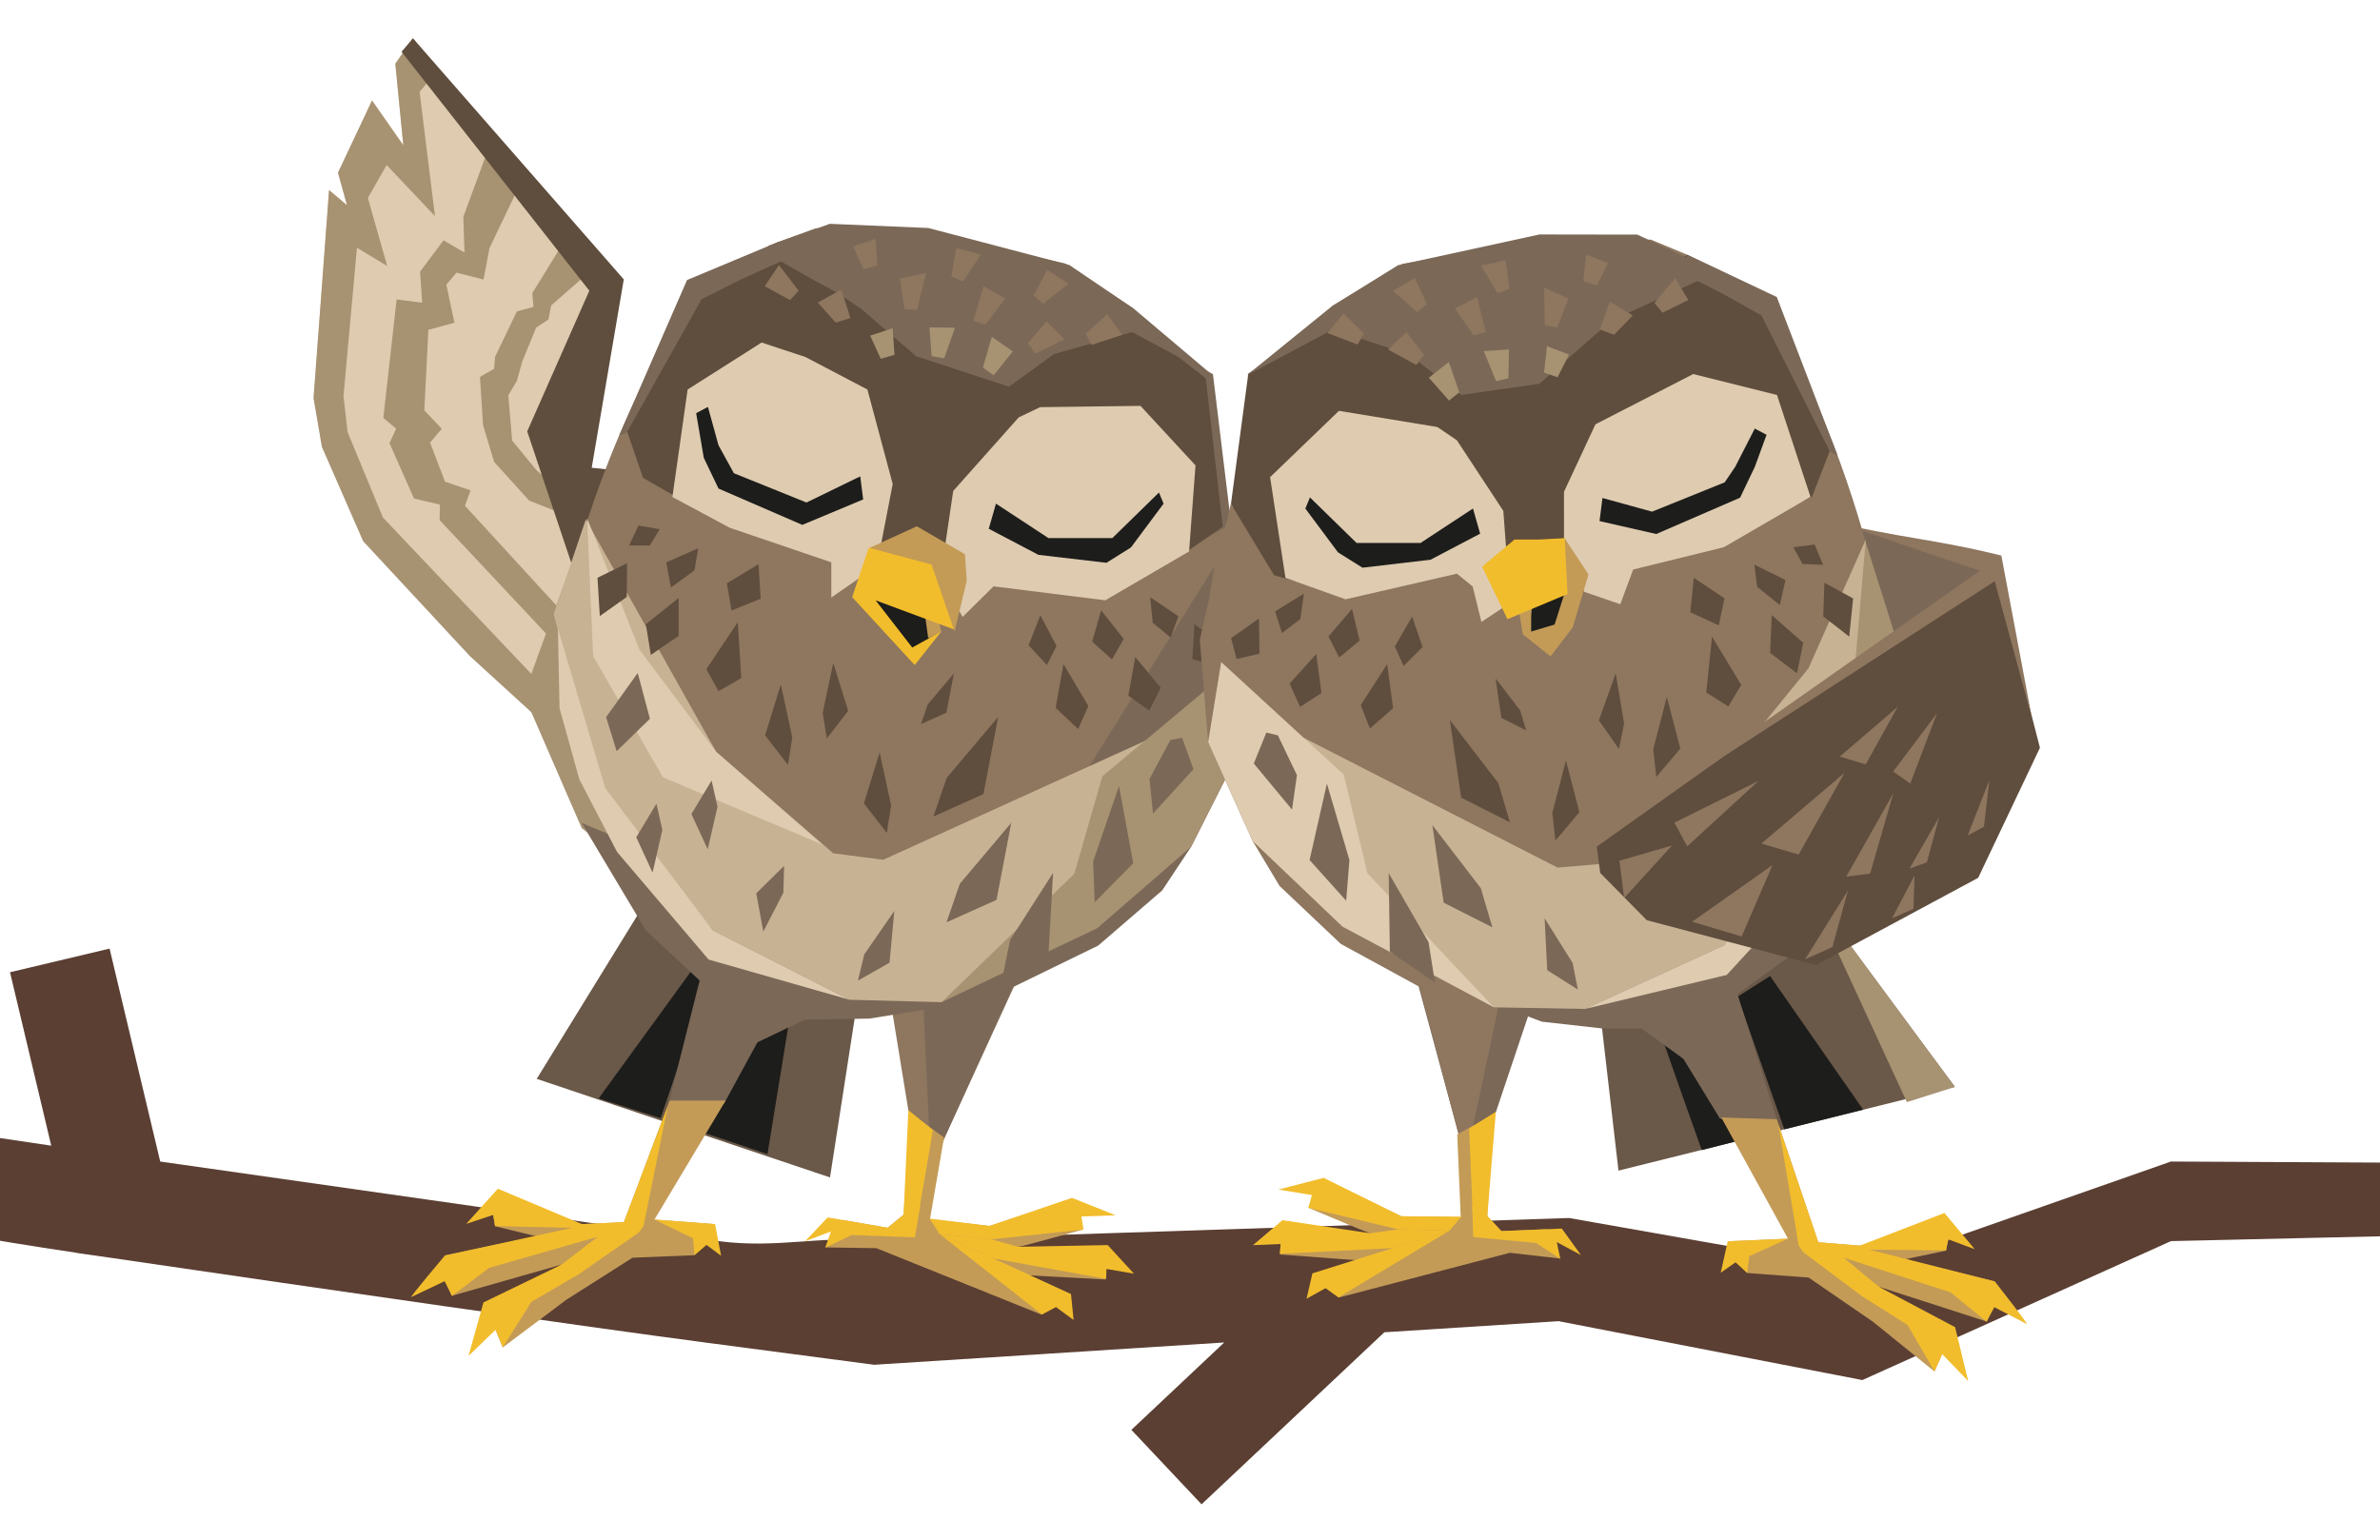 <?xml version="1.0" encoding="UTF-8"?> <svg xmlns="http://www.w3.org/2000/svg" width="360" height="233" viewBox="0 0 360 233" fill="none"><path d="M1.515 147.094L7.751 173.33C-1.638 171.945 -10.213 170.672 -17.261 169.616C-22.744 168.795 -27.295 168.106 -30.586 167.6C-32.232 167.346 -33.553 167.141 -34.511 166.987C-34.992 166.91 -35.369 166.848 -35.645 166.801C-35.967 166.747 -36.038 166.732 -35.983 166.744L-35.645 180.713C-35.645 180.713 -15.403 185.569 11.605 189.542L11.611 189.565L16.83 190.309L16.985 190.332C49.575 195.114 87.785 200.619 106.638 203.111C115.831 204.327 124.396 205.454 131.474 206.383L132.222 206.482L185.176 203.108L171.134 216.328L181.748 227.595L209.394 201.565L235.753 199.886L281.697 208.793L328.38 187.773L419 185.688L417.614 176.179L328.38 175.732L281.697 192.104L237.34 184.276L131.474 187.773C124.558 186.865 117.556 188.943 108.703 187.773L24.234 175.732L16.576 143.516L1.515 147.094Z" fill="#5B3F33"></path><path d="M90.383 74.795L83.156 68.703L92.725 42.731L62.458 5.797L59.798 9.642L61.015 21.973L56.278 15.197L51.14 26.113L52.507 31.034L49.792 28.745L47.463 60.176L48.733 67.558L54.98 81.818L72.218 96.349L83.878 112.266L104.437 92.349L90.383 74.795Z" fill="#DECBB0"></path><path d="M48.688 67.612L54.929 81.879L71.054 99.245L86.701 113.538L104.405 92.387L99.599 86.38L91.534 90.096L83.128 104.875L57.932 78.315L52.577 65.384L51.954 59.925L53.991 37.478L58.565 40.246L55.642 29.947L58.49 24.969L65.795 32.7L63.464 13.901L66.181 10.677L62.458 5.797L59.795 9.647L61.004 21.986L56.269 15.207L51.121 26.135L52.486 31.059L49.771 28.77L47.422 60.225L48.688 67.612Z" fill="#A79272"></path><path d="M85.781 35.81L88.669 41.561L83.369 46.211L82.952 48.345L81.106 49.552L78.995 54.679L78.194 57.596L76.883 59.807L77.467 66.653L81.147 71.137L83.247 72.907L87.487 78.692L80.039 75.729L74.744 69.884L73.071 64.329L72.598 57.024L74.742 55.791L74.887 53.98L78.199 47.101L80.691 46.439L80.513 44.355L85.781 35.81Z" fill="#A79272"></path><path d="M74.153 21.75L70.083 32.808L70.259 38.206L67.088 36.361L63.537 41.104L63.861 45.798L59.997 45.304L57.985 63.224L59.923 64.858L58.91 67.043L62.622 75.422L66.542 76.343L66.499 78.689L85.782 99.245L85.782 93.375L70.327 76.518L71.178 74.196L67.318 72.876L65.05 66.969L66.82 64.869L64.185 62.096L64.794 49.9L68.74 48.824L67.51 43.072L69.048 41.247L73.14 42.292L74.043 37.528L78.862 27.44L74.153 21.75Z" fill="#A79272"></path><path d="M100.146 71.872L86.582 85.673L79.746 65.266L89.144 43.981L60.74 7.835L62.458 5.797L94.355 42.272L89.501 70.768L100.146 71.872Z" fill="#5F4D3D"></path><path d="M208.419 101.55L211.08 97.923C200.762 95.847 195.192 95.932 184.874 93.856L208.419 101.55Z" fill="#8E765F"></path><path d="M210.54 101.013C209.881 101.111 175.135 90.811 175.135 90.811L177.695 115.665L212.562 107.615L210.54 101.013Z" fill="#7B6857"></path><path d="M117.311 130.907L105.84 123.181L105.84 123.181L81.184 163.224L125.547 178.138L130.046 149.112L117.311 130.907Z" fill="#6A5848"></path><path d="M109.831 140.011L99.92 169.176L90.55 166.183C90.55 166.183 108.167 141.952 108.385 141.647L109.831 140.011Z" fill="#1D1D1B"></path><path d="M116.087 174.61L120.953 144.745L115.655 144.909L105.685 171.115L116.087 174.61Z" fill="#1D1D1B"></path><path d="M171.511 46.719L161.104 39.864L141.743 35.583L123.431 34.526L117.596 36.642L110.232 46.548L126.041 58.803L139.685 63.532C139.685 63.532 142.307 67.68 144.206 67.303C146.106 66.927 170.754 56.818 170.754 56.818L171.511 46.719Z" fill="#8E765F"></path><path d="M88.891 78.579L79.219 105.103L87.992 125.293L94.175 130.092L113.805 97.124L88.891 78.579Z" fill="#A79272"></path><path d="M137.533 168.801L135.032 153.471L154.363 147.117L142.424 173.118L137.533 168.801Z" fill="#8E765F"></path><path d="M154.365 147.119L139.661 151.549L140.579 171.49L142.426 173.12L154.331 146.844" fill="#7B6857"></path><path d="M177.493 128.96C171.295 137.312 162.923 143.583 153.438 146.981C143.952 150.379 133.778 150.75 124.203 148.049C114.628 145.347 106.081 139.693 99.644 131.803C93.206 123.912 94.546 113.781 93.415 103.361C92.285 92.942 88.89 78.575 88.89 78.575C88.89 78.575 97.535 51.465 106.246 46.192C114.956 40.918 132.302 42.967 142.228 43.634C152.155 44.301 161.615 48.064 169.412 54.448C174.589 58.687 178.905 63.976 182.113 70.015C185.321 76.054 187.358 82.723 188.109 89.642C188.859 96.561 188.308 103.595 186.487 110.341C184.665 117.087 181.609 123.414 177.493 128.96Z" fill="#8E765F"></path><path d="M186.216 79.214L183.469 56.61L176.71 53.018L178.822 83.65L186.216 79.214Z" fill="#7B6857"></path><path d="M94.701 64.797L103.77 43.138L117.819 36.611L137.608 51.303L145.145 53.719L155.416 52.596L169.474 47.21L182.375 57.228L184.949 79.663L179.246 83.649L167.628 90.409L146.505 88.059L135.285 88.059L110.151 79.663L97.27 72.304L94.701 64.797Z" fill="#5F4D3D"></path><path d="M128.577 45.16C126.899 44.658 118.125 39.546 118.125 39.546L112.001 42.317L106.135 45.261L94.808 65.451L93.659 65.896L103.92 42.367L117.634 36.634L128.577 45.16Z" fill="#7B6857"></path><path d="M138.581 53.9L152.627 58.508L159.426 53.567L171.242 50.243L183.467 56.819L171.522 46.719L161.743 40.092L140.418 34.495L125.523 33.863L116.163 37.198L130.236 46.719L138.581 53.9Z" fill="#7B6857"></path><path d="M114.57 157.695L109.491 167.02L101.059 167.276L105.827 148.343L97.695 140.769L87.978 124.503L147.764 149.517L140.732 152.598L131.539 154.106L121.751 154.265L114.57 157.695Z" fill="#7B6857"></path><path d="M142.42 151.626L153.366 149.272L166.11 143.064L175.793 134.717L180.166 128.118L187.571 113.461L189.497 98.043L186.159 81.774L142.42 151.626Z" fill="#7B6857"></path><path d="M126.04 129.097L108.331 113.754L88.611 78.574L83.752 92.94L90.986 119.908L107.796 140.722L128.507 151.259L142.425 151.624L180.617 127.233L181.173 108.471L133.598 130.076L126.04 129.097Z" fill="#C8B294"></path><path d="M129.76 87.607L138.249 100.418L140.521 96.651L139.712 90.855L129.76 87.607Z" fill="#1D1D1B"></path><path d="M141.959 93.947L139.96 93.373L140.397 96.511L142.402 95.592L141.959 93.947Z" fill="#C39B57"></path><path d="M125.744 85.079L110.368 79.843L101.707 75.195L104.009 58.93L115.205 51.819L121.852 54.024L131.204 58.929L135.032 73.225L133.181 82.801L131.204 86.603L125.743 90.406L125.744 85.079Z" fill="#DECBB0"></path><path d="M180.834 70.41L179.86 83.43L167.186 90.824L150.287 88.71L145.605 93.339L142.25 87.343L144.183 74.278L154.089 63.149L157.326 61.6L172.511 61.404L180.834 70.41Z" fill="#DECBB0"></path><path d="M139.013 80.132L131.381 82.936L128.897 90.336L138.357 100.62L142.392 95.532L137.986 97.966L132.445 90.827L144.362 95.257L141.338 84.929L139.013 80.132Z" fill="#F2BD2C"></path><path d="M131.524 82.9L138.677 79.623L145.955 83.847L146.23 87.87L144.386 95.564L140.903 85.402L131.524 82.9Z" fill="#C39B57"></path><path d="M88.809 78.419L89.719 99.252L100.28 117.607L124.371 127.765L108.336 113.756L96.717 98.279L88.809 78.419Z" fill="#DECBB0"></path><path d="M87.62 117.886L93.328 128.882L107.184 145.176L128.509 151.263L107.798 140.726L91.547 119.224L84.39 95.104L84.635 107.148L87.62 117.886Z" fill="#DECBB0"></path><path d="M166.741 117.447L162.501 132.204L142.425 151.619L165.955 140.448L180.172 128.111L187.577 113.455L186.109 101.256L166.741 117.447Z" fill="#A79272"></path><path d="M80.53 163.826L81.111 163.57Z" fill="#F2BD2C"></path><path d="M53.75 167.49L52.935 167.432Z" fill="#F2BD2C"></path><path d="M91.681 108.502L96.461 101.815L98.306 108.747L93.276 113.647L91.681 108.502Z" fill="#7B6857"></path><path d="M104.582 123.161L107.634 118.09L108.531 122.053L107.051 128.502L104.582 123.161Z" fill="#7B6857"></path><path d="M114.39 135.157L118.604 131.001L118.491 135.063L115.46 140.944L114.39 135.157Z" fill="#7B6857"></path><path d="M96.238 126.673L99.29 121.602L100.187 125.565L98.708 132.014L96.238 126.673Z" fill="#7B6857"></path><path d="M148.754 120.137L150.978 108.476L143.201 117.694L141.186 123.531L148.754 120.137Z" fill="#5F4D3D"></path><path d="M143.152 107.817L144.282 101.899L140.335 106.577L139.312 109.539L143.152 107.817Z" fill="#5F4D3D"></path><path d="M115.729 111.261L118.107 103.553L119.84 111.563L119.19 115.708L115.729 111.261Z" fill="#5F4D3D"></path><path d="M130.678 121.55L133.056 113.842L134.788 121.852L134.139 125.997L130.678 121.55Z" fill="#5F4D3D"></path><path d="M128.297 107.543L126.04 100.323L124.443 107.841L125.067 111.726L128.297 107.543Z" fill="#5F4D3D"></path><path d="M150.738 136.145L152.963 124.484L145.185 133.702L143.17 139.539L150.738 136.145Z" fill="#7B6857"></path><path d="M171.411 130.603L169.263 118.928L165.35 130.336L165.585 136.507L171.411 130.603Z" fill="#7B6857"></path><path d="M158.616 143.903L159.292 132.051L152.791 142.21L151.559 148.261L158.616 143.903Z" fill="#7B6857"></path><path d="M134.548 145.65L135.279 137.817L130.73 144.389L129.77 148.368L134.548 145.65Z" fill="#7B6857"></path><path d="M180.516 116.378L178.806 111.622L177.033 111.961L173.877 117.849L174.408 123.084L180.516 116.378Z" fill="#7B6857"></path><path d="M137.747 168.44L136.682 183.767L134.265 185.75L127.469 184.581L124.828 188.726L132.558 188.839L157.534 198.894L161.033 195.95L153.779 192.85L167.23 193.578C167.23 193.578 167.647 188.729 167.242 188.779C166.837 188.83 153.34 188.724 154.041 188.637C154.742 188.55 163.875 186.01 163.875 186.01L161.587 181.594L149.672 185.48L140.668 184.474L142.796 172.096L137.747 168.44Z" fill="#C39B57"></path><path d="M136.685 183.765L139.203 182.408L138.383 187.197L128.805 186.856L124.836 188.745L125.685 186.319L121.788 187.792L125.191 184.186L134.268 185.747L136.685 183.765Z" fill="#F2BD2C"></path><path d="M140.583 184.359L142.108 186.69L149.924 187.501L163.884 186.028L163.582 184.047L168.757 183.866L162.141 181.227L149.673 185.476L140.583 184.359Z" fill="#F2BD2C"></path><path d="M167.553 188.374L171.524 192.701L167.361 191.985L167.318 193.479L150.285 190.401L142.109 186.689L149.925 187.501L154.042 188.633" fill="#F2BD2C"></path><path d="M150.288 190.403L161.998 195.78L162.394 199.707L159.73 197.748L157.606 198.883L142.112 186.691L150.288 190.403Z" fill="#F2BD2C"></path><path d="M136.679 183.762L137.399 167.949L141.115 170.966L138.326 187.186L136.679 183.762Z" fill="#F2BD2C"></path><path d="M101.284 166.51L94.369 184.896L88.041 185.203L80.776 183.152L74.294 181.456L74.878 185.524L81.139 187.045L67.303 189.935L67.071 192.99L68.325 196.049L84.943 191.322L73.917 198.639L76.043 203.862L85.677 196.636L95.678 190.282L105.05 189.904L108.156 185.204L98.998 184.512L109.757 166.51L101.284 166.51Z" fill="#C39B57"></path><path d="M101.012 167.344L94.37 184.901L88.042 185.208L75.306 179.843L70.519 185.168L74.582 183.814L74.883 185.495L86.596 185.763L67.305 189.941C67.305 189.941 61.926 196.307 62.213 196.233L67.253 193.837L68.369 196.059L73.982 191.819L90.439 187.103L84.945 191.328L73.127 197.051L70.866 205.144L74.963 201.194L76.051 203.837L80.376 196.959L87.471 192.83L96.577 186.511L97.332 185.519L101.012 167.344Z" fill="#F2BD2C"></path><path d="M99.004 184.513L104.827 187.345L105.056 189.904L106.867 188.346L109.074 189.993L108.165 185.199L99.004 184.513Z" fill="#F2BD2C"></path><path d="M153.194 53.172L150.305 56.788L148.67 55.61L150.024 50.952L153.194 53.172Z" fill="#A79272"></path><path d="M152.068 45.155L149.052 49.138L147.219 48.536L148.77 43.302L152.068 45.155Z" fill="#8E765F"></path><path d="M140.107 41.307L138.711 46.882L136.787 46.755L136.109 42.12L140.107 41.307Z" fill="#8E765F"></path><path d="M144.454 49.58L142.819 54.212L140.918 53.885L140.59 49.525L144.454 49.58Z" fill="#A79272"></path><path d="M117.82 40.094L120.815 43.987L119.506 45.404L115.67 43.305L117.82 40.094Z" fill="#8E765F"></path><path d="M161.026 51.356L156.608 53.504L155.485 51.935L158.314 48.602L161.026 51.356Z" fill="#8E765F"></path><path d="M169.773 50.648L165.109 52.188L164.205 50.484L167.452 47.557L169.773 50.648Z" fill="#8E765F"></path><path d="M161.626 42.917L157.782 45.975L156.344 44.688L158.38 40.819L161.626 42.917Z" fill="#8E765F"></path><path d="M148.371 38.504L145.665 42.604L143.899 41.827L144.635 37.517L148.371 38.504Z" fill="#8E765F"></path><path d="M135.03 49.655L135.304 53.682L133.219 54.288L131.621 50.783L135.03 49.655Z" fill="#A79272"></path><path d="M132.448 36.131L132.722 40.158L130.637 40.764L129.039 37.26L132.448 36.131Z" fill="#8E765F"></path><path d="M127.267 43.813L128.642 48.123L126.408 48.81L123.689 45.77L127.267 43.813Z" fill="#8E765F"></path><path d="M178.244 93.239L173.973 90.344L174.362 94.22L177.062 96.447L178.244 93.239Z" fill="#5F4D3D"></path><path d="M169.966 96.661L166.559 92.341L165.208 97.08L168.201 99.765L169.966 96.661Z" fill="#5F4D3D"></path><path d="M159.806 97.73L157.367 93.091L155.591 97.624L158.356 100.621L159.806 97.73Z" fill="#5F4D3D"></path><path d="M184.776 97.583L180.667 94.406L180.356 99.725L183.798 100.681L184.776 97.583Z" fill="#5F4D3D"></path><path d="M173.838 107.502L175.577 104.049L171.719 99.401L170.675 105.261L173.838 107.502Z" fill="#5F4D3D"></path><path d="M164.622 106.81L160.863 100.471L159.683 107.089L163.079 110.295L164.622 106.81Z" fill="#5F4D3D"></path><path d="M90.729 93.204L90.38 87.409L94.847 85.217L94.81 90.314L90.729 93.204Z" fill="#5F4D3D"></path><path d="M97.692 94.444L102.648 90.475L102.659 96.193L98.446 99.085L97.692 94.444Z" fill="#5F4D3D"></path><path d="M106.846 101.232L111.603 94.137L112.117 102.6L108.686 104.565L106.846 101.232Z" fill="#5F4D3D"></path><path d="M115.054 90.579L114.741 85.359L109.949 88.253L110.653 92.366L115.054 90.579Z" fill="#5F4D3D"></path><path d="M105.043 86.289L105.617 82.953L100.779 85.076L101.486 88.887L105.043 86.289Z" fill="#5F4D3D"></path><path d="M98.293 82.531L99.788 80.065L96.577 79.513L95.154 82.517L98.293 82.531Z" fill="#5F4D3D"></path><path d="M299.943 87.564L302.736 84.058C292.585 81.531 287.055 81.37 276.904 78.843L299.943 87.564Z" fill="#8E765F"></path><path d="M302.066 87.122C301.408 87.191 267.363 75.373 267.363 75.373L268.861 100.313L303.795 93.806L302.066 87.122Z" fill="#7B6857"></path><path d="M259.419 129.961L240.276 137.856L240.277 137.856L244.812 177.107L295.696 164.435L275.975 137.856L259.419 129.961Z" fill="#6A5848"></path><path d="M251.16 152.863L263.274 172.507L257.409 174.004C257.409 174.004 250.76 155.408 250.781 155.033L251.16 152.863Z" fill="#1D1D1B"></path><path d="M281.823 167.887L267.743 147.665L262.84 150.79L269.892 170.859L281.823 167.887Z" fill="#1D1D1B"></path><path d="M295.693 164.441L275.761 137.381L259.416 129.967L275.761 139.283L288.435 166.746L295.693 164.441Z" fill="#A79272"></path><path d="M201.485 46.315L212.1 39.925L231.49 36.5L249.704 36.251L255.405 38.621L262.297 48.841L246.096 60.386L232.359 64.51C232.359 64.51 229.584 68.538 227.715 68.079C225.845 67.619 201.813 56.436 201.813 56.436L201.485 46.315Z" fill="#8E765F"></path><path d="M282.133 81.781L290.616 108.703L281.064 128.484L274.728 133.007L256.634 99.21L282.133 81.781Z" fill="#A79272"></path><path d="M226.207 168.434L231.147 153.72L213.242 144.287L220.714 171.892L226.207 168.434Z" fill="#7B6857"></path><path d="M213.236 144.293L226.921 151.07L222.782 170.592L220.708 171.898L213.314 144.027" fill="#8E765F"></path><path d="M192.103 128.212C197.904 136.828 205.947 143.461 215.217 147.273C224.486 151.084 234.565 151.903 244.18 149.626C253.794 147.348 262.512 142.077 269.23 134.478C275.949 126.88 275.045 116.701 276.604 106.342C278.162 95.983 282.134 81.782 282.134 81.782C282.134 81.782 274.693 54.321 266.272 48.669C257.85 43.018 240.552 44.301 230.675 44.531C220.797 44.761 211.253 48.103 203.249 54.136C197.934 58.143 193.429 63.237 189.993 69.128C186.556 75.019 184.255 81.591 183.22 88.47C182.185 95.349 182.437 102.399 183.961 109.218C185.485 116.037 188.252 122.491 192.103 128.212Z" fill="#8E765F"></path><path d="M276.958 67.751L268.868 45.717L255.202 38.578L234.95 52.384L227.37 54.465L217.226 52.892L203.503 46.893L188.821 56.524L186.196 76.232L192.721 87.033L201.055 89.375L228.486 83.951L235.713 89.203L261.005 81.922L274.094 75.137L276.958 67.751Z" fill="#5F4D3D"></path><path d="M244.172 46.639C245.858 46.211 254.779 41.491 254.779 41.491L260.739 44.529L266.436 47.728L276.828 68.394L277.949 68.89L268.755 44.935L255.387 38.604L244.172 46.639Z" fill="#7B6857"></path><path d="M232.862 58.065L221.048 59.755L213.201 53.687L201.616 49.847L188.566 56.794L201.487 46.315L211.467 40.125L232.862 35.473L247.668 35.496L259.704 41.164L243.65 48.559L232.862 58.065Z" fill="#7B6857"></path><path d="M254.637 160.201L260.167 169.251L269.001 170.129L262.813 150.412L270.776 144.604L277.601 128.366L226.073 151.856L233.21 154.572L242.407 155.604L248.3 155.604L254.637 160.201Z" fill="#7B6857"></path><path d="M225.947 152.396L215.185 149.563L202.8 142.801L193.543 134.037L189.48 127.253L182.747 112.285L181.483 96.8L186.195 76.121L186.618 77.084L225.947 152.396Z" fill="#8E765F"></path><path d="M243.149 130.617L261.364 116.07L278.317 122.981L260.764 143.033L239.771 152.646L225.946 152.399L189.073 126.353L189.309 107.586L235.608 131.263L243.149 130.617Z" fill="#C8B294"></path><path d="M239.784 86.25L237.528 94.498L231.191 95.767L232.602 86.252L239.784 86.25Z" fill="#1D1D1B"></path><path d="M247.032 86.166L260.762 82.786L273.858 75.18L268.789 59.759L256.115 56.59L241.328 64.195L236.569 74.403L236.57 82.786L239.639 89.546L245.088 91.416L247.032 86.166Z" fill="#DECBB0"></path><path d="M192.115 72.192L194.439 87.43L203.522 90.67L220.374 86.796L222.758 88.731L224.079 94.099L228.952 90.865L229.245 90.67L228.248 88.668L227.392 77.29L220.374 66.616L217.42 64.604L202.53 62.155L192.115 72.192Z" fill="#DECBB0"></path><path d="M231.606 90.717L229.917 90.717L229.494 90.717L230.339 95.999L231.606 95.999L231.606 90.717Z" fill="#C39B57"></path><path d="M229.078 82.05L236.683 81.447L240.274 86.91L237.894 94.918L234.527 99.314L230.302 95.933L235.149 94.489L236.683 89.657L228.022 93.282L224.375 85.92L229.078 82.05Z" fill="#C39B57"></path><path d="M232.665 81.633L229.074 81.633L224.185 85.728L228.017 93.675L237.102 89.872L236.679 81.422L232.665 81.633Z" fill="#F2BD2C"></path><path d="M282.223 81.628L280.445 102.399L269.197 120.269L244.866 129.356L261.365 116.068L273.542 101.119L282.223 81.628Z" fill="#C8B294"></path><path d="M281.742 121.102L275.618 131.835L261.185 147.501L239.77 152.643L260.763 143.029L277.789 122.266L285.903 98.487L285.154 110.506L281.742 121.102Z" fill="#DECBB0"></path><path d="M203.253 117.187L206.841 132.114L225.946 152.393L203.067 140.198L189.479 127.249L182.746 112.282L184.715 100.161L203.253 117.187Z" fill="#DECBB0"></path><path d="M286.856 167.303L286.29 167.021Z" fill="#F2BD2C"></path><path d="M313.281 172.146L314.093 172.124Z" fill="#F2BD2C"></path><path d="M221.022 120.678L219.304 108.932L226.634 118.482L228.389 124.402L221.022 120.678Z" fill="#5F4D3D"></path><path d="M227.1 108.61L226.228 102.65L229.948 107.496L230.839 110.5L227.1 108.61Z" fill="#5F4D3D"></path><path d="M254.162 113.252L252.125 105.449L250.07 113.373L250.541 117.543L254.162 113.252Z" fill="#5F4D3D"></path><path d="M238.899 122.872L236.863 115.068L234.808 122.993L235.278 127.162L238.899 122.872Z" fill="#5F4D3D"></path><path d="M241.85 108.992L244.392 101.879L245.662 109.459L244.88 113.313L241.85 108.992Z" fill="#5F4D3D"></path><path d="M218.375 136.575L216.656 124.829L223.987 134.378L225.741 140.298L218.375 136.575Z" fill="#7B6857"></path><path d="M198.089 130.119L200.709 118.551L204.113 130.119L203.622 136.273L198.089 130.119Z" fill="#7B6857"></path><path d="M210.229 143.974L210.056 132.105L216.08 142.539L217.048 148.638L210.229 143.974Z" fill="#7B6857"></path><path d="M234.035 146.784L233.638 138.927L237.875 145.693L238.662 149.709L234.035 146.784Z" fill="#7B6857"></path><path d="M189.65 115.513L191.546 110.837L193.291 111.253L196.175 117.274L195.429 122.481L189.65 115.513Z" fill="#7B6857"></path><path d="M225.857 168.642L224.966 183.979L227.095 186.255L233.936 185.966L236.013 190.415L228.385 189.538L202.513 196.31L199.439 192.942L206.976 190.797L193.635 189.796C193.635 189.796 193.839 184.933 194.232 185.035C194.624 185.138 207.931 186.762 207.251 186.585C206.572 186.409 197.898 182.72 197.898 182.72L200.711 178.634L211.954 184.013L220.95 184.17L220.421 171.621L225.857 168.642Z" fill="#C39B57"></path><path d="M224.969 183.979L222.661 182.31L222.863 187.165L232.34 188.054L236.01 190.436L235.48 187.921L239.132 189.882L236.237 185.869L227.099 186.255L224.969 183.979Z" fill="#F2BD2C"></path><path d="M221.055 184.066L219.258 186.182L211.457 185.986L197.894 182.737L198.442 180.811L193.368 179.968L200.218 178.199L211.961 184.01L221.055 184.066Z" fill="#F2BD2C"></path><path d="M193.981 184.602L189.521 188.385L193.713 188.208L193.566 189.694L210.731 188.825L219.254 186.191L211.453 185.994L207.255 186.59" fill="#F2BD2C"></path><path d="M210.73 188.816L198.517 192.649L197.629 196.492L200.501 194.891L202.449 196.289L219.253 186.182L210.73 188.816Z" fill="#F2BD2C"></path><path d="M224.971 183.976L226.264 168.2L222.223 170.717L222.915 187.16L224.971 183.976Z" fill="#F2BD2C"></path><path d="M268.766 169.34L275.039 187.943L281.31 188.458L288.586 186.648L295.074 185.166L294.364 189.213L288.101 190.526L301.74 193.87L301.873 196.931L300.53 199.948L284.188 194.676L294.897 202.351L292.619 207.501L283.289 199.962L273.567 193.283L264.277 192.597L261.345 187.797L270.457 187.407L260.356 169.061L268.766 169.34Z" fill="#C39B57"></path><path d="M269.007 170.178L275.035 187.944L281.306 188.459L294.119 183.516L298.699 188.996L294.71 187.509L294.357 189.179L282.724 189.061L301.737 193.872C301.737 193.872 306.871 200.412 306.588 200.328L301.663 197.768L300.484 199.952L295.048 195.529L278.866 190.274L284.184 194.677L295.729 200.786L297.714 208.949L293.774 204.867L292.61 207.473L288.538 200.456L281.628 196.095L272.793 189.48L272.076 188.464L269.007 170.178Z" fill="#F2BD2C"></path><path d="M270.45 187.407L264.58 190.046L264.271 192.596L262.523 190.98L260.28 192.553L261.335 187.791L270.45 187.407Z" fill="#F2BD2C"></path><path d="M216.124 57.145L219.182 60.608L220.742 59.349L219.149 54.767L216.124 57.145Z" fill="#A79272"></path><path d="M220.073 46.658L222.898 50.77L224.742 50.249L223.422 44.952L220.073 46.658Z" fill="#8E765F"></path><path d="M233.564 43.497L233.666 49.243L235.557 49.552L237.251 45.188L233.564 43.497Z" fill="#8E765F"></path><path d="M224.426 53.117L226.295 57.658L228.164 57.235L228.256 52.865L224.426 53.117Z" fill="#A79272"></path><path d="M253.379 42.084L250.244 45.842L251.484 47.314L255.378 45.387L253.379 42.084Z" fill="#8E765F"></path><path d="M209.939 52.883L214.232 55.223L215.412 53.705L212.745 50.252L209.939 52.883Z" fill="#8E765F"></path><path d="M200.789 50.391L205.352 52.135L206.321 50.472L203.221 47.406L200.789 50.391Z" fill="#8E765F"></path><path d="M210.687 44.008L214.373 47.231L215.853 46.01L213.996 42.055L210.687 44.008Z" fill="#8E765F"></path><path d="M224.023 40.187L226.536 44.402L228.321 43.703L227.772 39.366L224.023 40.187Z" fill="#8E765F"></path><path d="M233.997 52.371L233.556 56.382L235.6 57.079L237.333 53.648L233.997 52.371Z" fill="#A79272"></path><path d="M239.924 38.516L239.483 42.526L241.526 43.224L243.259 39.793L239.924 38.516Z" fill="#8E765F"></path><path d="M243.514 45.615L241.968 49.859L244.156 50.644L246.982 47.727L243.514 45.615Z" fill="#8E765F"></path><path d="M301.436 85.502L308.563 113.131L299.222 132.808L274.701 145.997L249.092 139.218L242.046 132.07L241.537 128.089L301.436 85.502Z" fill="#5F4D3D"></path><path d="M302.727 84.062L307.346 108.602L301.721 87.939L244.904 124.68L302.727 84.062Z" fill="#8E765F"></path><path d="M277.175 143.286L279.524 134.729L273.031 145.143L277.175 143.286Z" fill="#8E765F"></path><path d="M282.874 132.172L286.394 120.008L279.257 132.635L282.874 132.172Z" fill="#8E765F"></path><path d="M289.434 137.491L289.598 132.439L286.185 138.938L289.434 137.491Z" fill="#8E765F"></path><path d="M291.46 130.47L293.324 123.599L288.825 131.416L291.46 130.47Z" fill="#8E765F"></path><path d="M300.097 125.074L300.921 117.999L297.632 126.406L300.097 125.074Z" fill="#8E765F"></path><path d="M268.115 130.867L263.442 141.687L255.966 139.448L268.115 130.867Z" fill="#8E765F"></path><path d="M279.017 116.906L272.063 129.296L266.429 127.62L279.017 116.906Z" fill="#8E765F"></path><path d="M287.048 106.936L282.211 115.648L278.282 114.464L287.048 106.936Z" fill="#8E765F"></path><path d="M252.906 127.918L245.673 135.87L244.95 130.213L252.906 127.918Z" fill="#8E765F"></path><path d="M265.991 118.148L255.207 128.052L253.265 124.46L265.991 118.148Z" fill="#8E765F"></path><path d="M293.012 107.878L288.948 118.543L286.359 116.725L293.012 107.878Z" fill="#8E765F"></path><path d="M192.878 92.51L197.237 89.805L196.689 93.66L193.916 95.765L192.878 92.51Z" fill="#5F4D3D"></path><path d="M200.948 96.292L204.51 92.126L205.652 96.919L202.569 99.47L200.948 96.292Z" fill="#5F4D3D"></path><path d="M210.984 97.807L213.6 93.28L215.171 97.887L212.302 100.759L210.984 97.807Z" fill="#5F4D3D"></path><path d="M186.217 96.561L190.427 93.568L190.513 98.895L187.056 99.699L186.217 96.561Z" fill="#5F4D3D"></path><path d="M196.653 106.95L195.073 103.424L199.096 98.951L199.886 104.851L196.653 106.95Z" fill="#5F4D3D"></path><path d="M205.827 106.665L209.823 100.498L210.716 107.161L207.212 110.214L205.827 106.665Z" fill="#5F4D3D"></path><path d="M279.714 96.318L280.303 90.544L275.962 88.159L275.785 93.252L279.714 96.318Z" fill="#5F4D3D"></path><path d="M272.753 97.251L268.001 93.067L267.75 98.779L271.809 101.853L272.753 97.251Z" fill="#5F4D3D"></path><path d="M263.384 103.628L258.961 96.332L258.096 104.763L261.419 106.876L263.384 103.628Z" fill="#5F4D3D"></path><path d="M255.68 92.628L256.209 87.428L260.843 90.53L259.971 94.607L255.68 92.628Z" fill="#5F4D3D"></path><path d="M265.792 88.784L265.363 85.426L270.075 87.76L269.213 91.536L265.792 88.784Z" fill="#5F4D3D"></path><path d="M272.648 85.326L271.268 82.798L274.478 82.388L275.763 85.451L272.648 85.326Z" fill="#5F4D3D"></path><path d="M108.682 67.367L107.082 61.566L105.302 62.508L106.454 69.26L108.682 73.916L121.356 79.409L130.564 75.563L130.12 72.07L121.99 76.029L111.006 71.593L108.682 67.367Z" fill="#1D1D1B"></path><path d="M262.46 70.643L265.429 64.841L267.209 65.784L265.429 70.643L263.201 75.299L250.527 80.792L241.947 78.838L242.391 75.345L249.894 77.412L260.878 72.976L262.46 70.643Z" fill="#1D1D1B"></path><path d="M168.253 81.409L175.307 74.516L176.003 76.2L171.061 82.83L167.363 85.147L157.072 83.943L149.563 79.999L150.648 76.197L158.584 81.408L168.253 81.409Z" fill="#1D1D1B"></path><path d="M205.197 82.15L198.143 75.256L197.447 76.94L202.389 83.57L206.087 85.888L216.378 84.683L223.887 80.74L222.802 76.937L214.867 82.149L205.197 82.15Z" fill="#1D1D1B"></path></svg> 